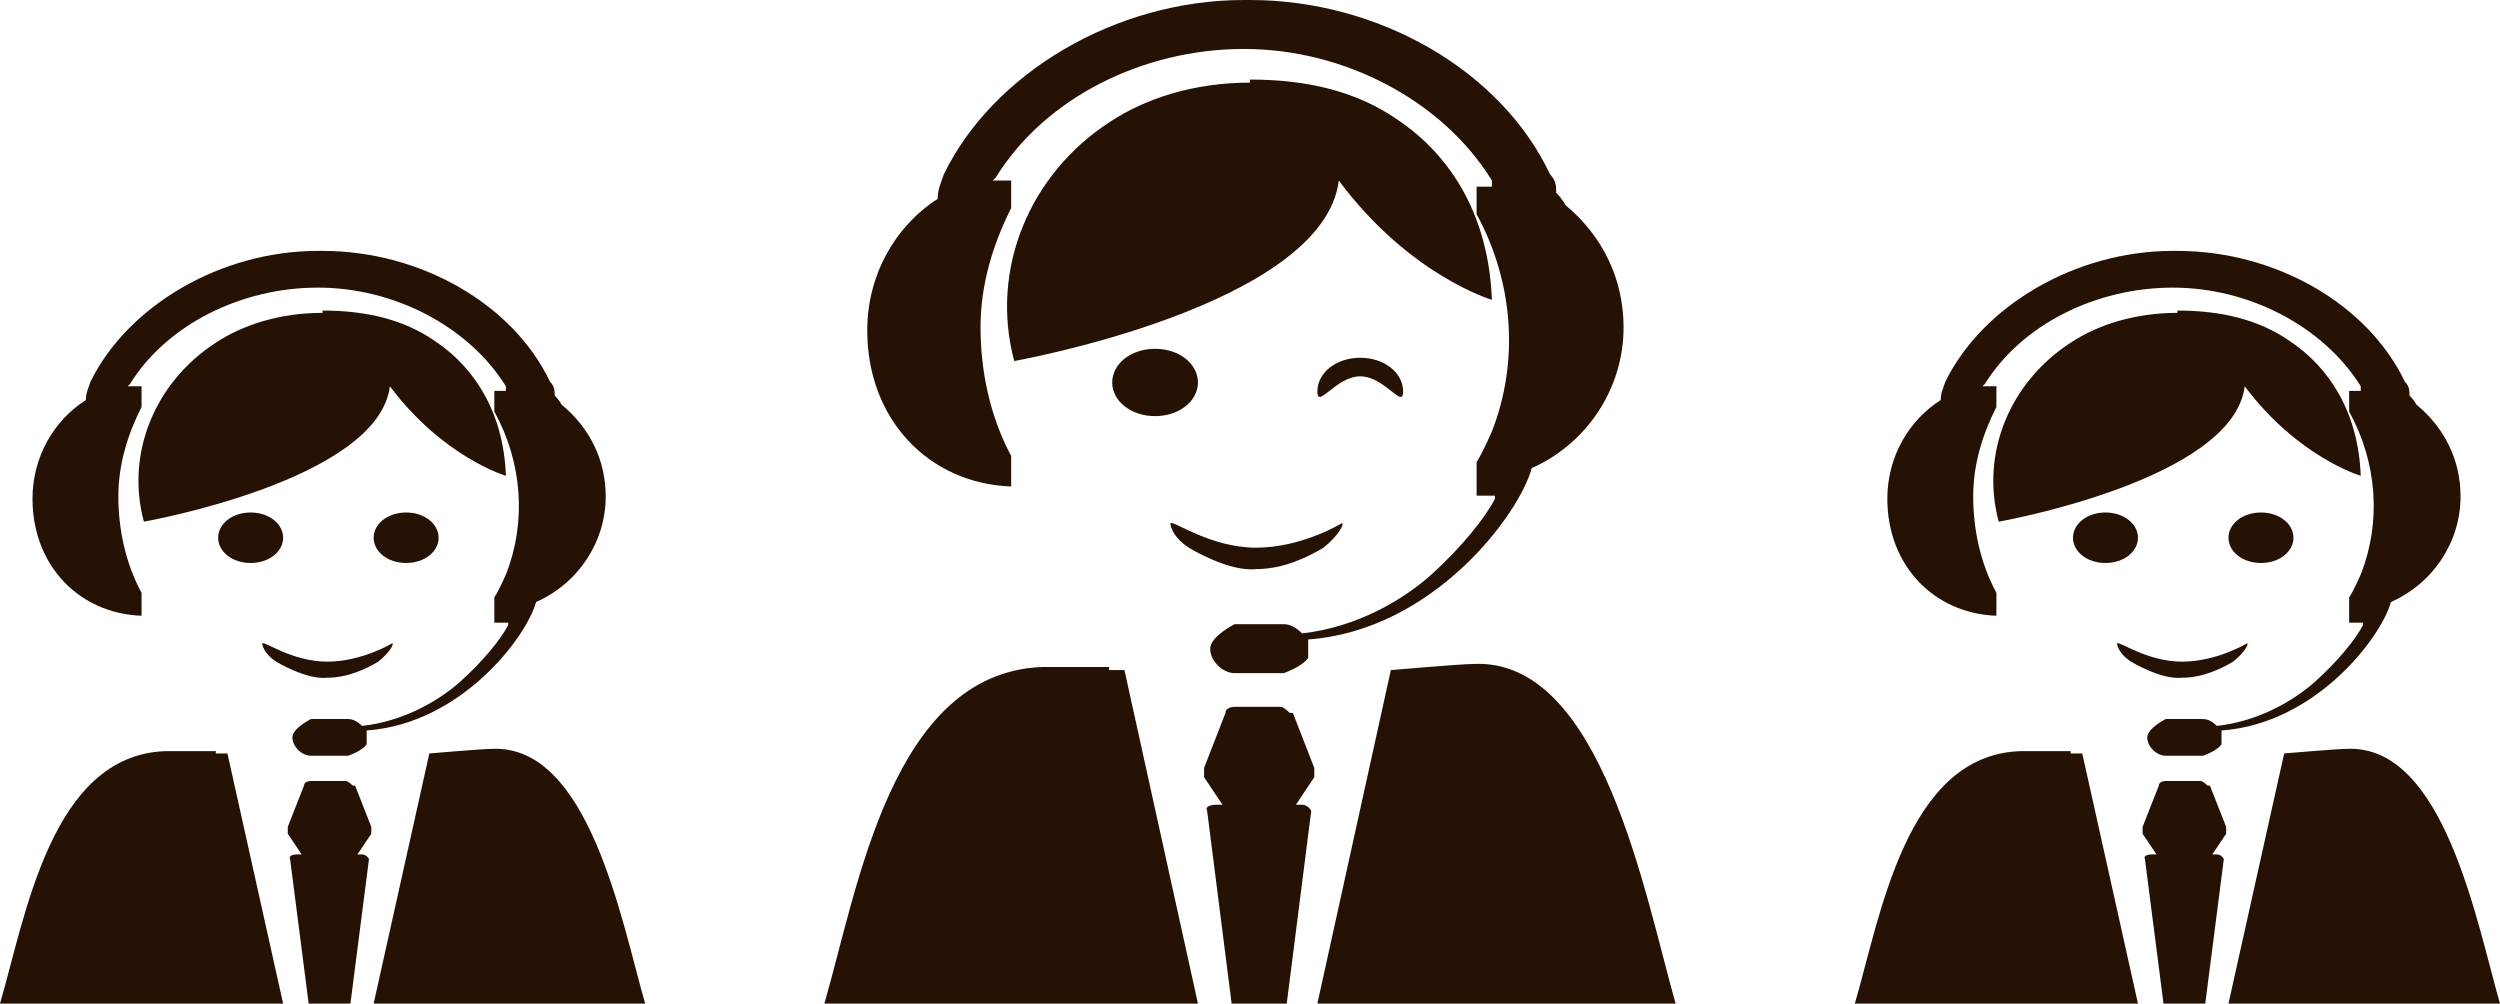 <svg width="279" height="112" viewBox="0 0 279 112" fill="none" xmlns="http://www.w3.org/2000/svg">
<path d="M187 112H147.018L155.219 74.781C155.219 74.781 163.079 74.098 164.446 74.098C178.799 73.415 183.583 100.049 187 112ZM156.586 43.683C156.586 41.634 154.536 39.927 151.802 39.927C149.068 39.927 147.018 41.634 147.018 43.683C147.018 45.732 149.068 42 151.802 42C154.536 42 156.586 45.732 156.586 43.683ZM123.781 74.439C123.781 74.439 116.946 74.439 116.263 74.439C99.518 75.122 95.759 99.024 92 112H133.691L125.489 74.781C125.489 74.781 124.464 74.781 123.781 74.781V74.439ZM133.691 42.683C133.691 40.634 131.64 38.927 128.906 38.927C126.173 38.927 124.122 40.634 124.122 42.683C124.122 44.732 126.173 46.439 128.906 46.439C131.64 46.439 133.691 44.732 133.691 42.683ZM139.5 9.22C133.349 9.22 127.881 10.927 123.781 13.659C114.896 19.463 110.453 30.049 113.187 40.293C113.187 40.293 147.701 34.146 149.41 20.146C157.27 30.732 166.496 33.463 166.496 33.463C166.155 24.244 162.054 17.415 155.903 13.317C151.46 10.244 145.993 8.878 139.5 8.878V9.22ZM145.993 71.366C160.004 70.341 169.572 57.366 170.939 52.244C177.09 49.512 181.191 43.366 181.191 36.537C181.191 31.073 178.799 26.293 174.698 22.878C174.698 22.878 174.356 22.195 173.673 21.512C173.673 20.829 173.673 20.146 172.989 19.463C167.522 7.854 153.853 0 139.5 0H138.817C124.464 0 110.795 8.195 105.327 19.463C104.986 20.488 104.644 21.171 104.644 22.195C99.86 25.268 96.784 30.732 96.784 36.878C96.784 46.781 103.619 53.951 112.845 54.293V50.878C110.453 46.439 109.428 41.317 109.428 36.537C109.428 31.756 110.795 27.317 112.845 23.22V20.146C112.845 20.146 111.82 20.146 111.478 20.146H110.795L111.137 19.805C116.604 10.927 127.54 5.463 138.817 5.463C150.094 5.463 161.029 11.268 166.496 20.146V20.829H166.155C165.813 20.829 165.13 20.829 164.788 20.829V23.902C168.889 31.415 169.572 40.293 166.496 48.146C166.496 48.146 165.471 50.537 164.788 51.561V55.317H165.471C165.471 55.317 165.813 55.317 166.155 55.317H166.838V55.658C165.813 57.707 163.079 61.122 159.662 64.195C156.586 66.927 151.46 70 145.309 70.683C144.626 70 143.942 69.659 143.259 69.659H137.791C137.791 69.659 135.058 71.024 135.058 72.39C135.058 73.756 136.424 75.122 137.791 75.122H143.259C143.259 75.122 145.309 74.439 145.993 73.415V71.366ZM143.942 79.561C143.942 79.561 143.259 78.878 142.917 78.878H137.791C137.791 78.878 136.766 78.878 136.766 79.561L134.374 85.707C134.374 85.707 134.374 86.39 134.374 86.732L136.424 89.805H135.741C135.741 89.805 134.374 89.805 134.716 90.488L137.45 112H143.601L146.335 90.488C146.335 90.488 145.993 89.805 145.309 89.805H144.626L146.676 86.732C146.676 86.732 146.676 86.049 146.676 85.707L144.284 79.561H143.942ZM132.665 61.122C132.665 61.122 137.108 63.854 140.183 63.512C143.259 63.512 145.993 62.146 147.701 61.122C149.41 59.756 150.094 58.39 149.752 58.39C149.752 58.39 145.309 61.122 140.183 61.122C135.058 61.122 130.957 58.049 130.615 58.39C130.615 58.39 130.615 59.756 132.665 61.122Z" fill="#261204"/>
<path d="M279 112H248.698L254.914 84.085C254.914 84.085 260.871 83.573 261.906 83.573C272.784 83.061 276.41 103.037 279 112ZM255.95 60.012C255.95 58.476 254.396 57.195 252.324 57.195C250.252 57.195 248.698 58.476 248.698 60.012C248.698 61.549 250.252 62.829 252.324 62.829C254.396 62.829 255.95 61.549 255.95 60.012ZM231.086 83.829C231.086 83.829 225.906 83.829 225.388 83.829C212.698 84.341 209.849 102.268 207 112H238.597L232.381 84.085C232.381 84.085 231.604 84.085 231.086 84.085V83.829ZM238.597 60.012C238.597 58.476 237.043 57.195 234.971 57.195C232.899 57.195 231.345 58.476 231.345 60.012C231.345 61.549 232.899 62.829 234.971 62.829C237.043 62.829 238.597 61.549 238.597 60.012ZM243 34.915C238.338 34.915 234.194 36.195 231.086 38.244C224.353 42.598 220.986 50.537 223.058 58.219C223.058 58.219 249.216 53.61 250.511 43.11C256.468 51.049 263.46 53.098 263.46 53.098C263.201 46.183 260.094 41.061 255.432 37.988C252.065 35.683 247.921 34.658 243 34.658V34.915ZM247.921 81.524C258.54 80.756 265.791 71.024 266.827 67.183C271.489 65.134 274.597 60.524 274.597 55.402C274.597 51.305 272.784 47.719 269.676 45.158C269.676 45.158 269.417 44.646 268.899 44.134C268.899 43.622 268.899 43.11 268.381 42.598C264.237 33.89 253.878 28 243 28H242.482C231.604 28 221.245 34.146 217.101 42.598C216.842 43.366 216.583 43.878 216.583 44.646C212.957 46.951 210.626 51.049 210.626 55.658C210.626 63.085 215.806 68.463 222.799 68.719V66.159C220.986 62.829 220.209 58.988 220.209 55.402C220.209 51.817 221.245 48.488 222.799 45.415V43.11C222.799 43.11 222.022 43.11 221.763 43.11H221.245L221.504 42.854C225.647 36.195 233.935 32.098 242.482 32.098C251.029 32.098 259.317 36.451 263.46 43.11V43.622H263.201C262.942 43.622 262.424 43.622 262.165 43.622V45.927C265.273 51.561 265.791 58.219 263.46 64.11C263.46 64.11 262.683 65.902 262.165 66.671V69.488H262.683C262.683 69.488 262.942 69.488 263.201 69.488H263.719V69.744C262.942 71.281 260.871 73.841 258.281 76.146C255.95 78.195 252.065 80.5 247.403 81.012C246.885 80.5 246.367 80.244 245.849 80.244H241.705C241.705 80.244 239.633 81.268 239.633 82.293C239.633 83.317 240.669 84.341 241.705 84.341H245.849C245.849 84.341 247.403 83.829 247.921 83.061V81.524ZM246.367 87.671C246.367 87.671 245.849 87.159 245.59 87.159H241.705C241.705 87.159 240.928 87.159 240.928 87.671L239.115 92.281C239.115 92.281 239.115 92.793 239.115 93.049L240.669 95.354H240.151C240.151 95.354 239.115 95.354 239.374 95.866L241.446 112H246.108L248.18 95.866C248.18 95.866 247.921 95.354 247.403 95.354H246.885L248.439 93.049C248.439 93.049 248.439 92.537 248.439 92.281L246.626 87.671H246.367ZM237.82 73.841C237.82 73.841 241.187 75.89 243.518 75.634C245.849 75.634 247.921 74.61 249.216 73.841C250.511 72.817 251.029 71.793 250.77 71.793C250.77 71.793 247.403 73.841 243.518 73.841C239.633 73.841 236.525 71.537 236.266 71.793C236.266 71.793 236.266 72.817 237.82 73.841Z" fill="#261204"/>
<path d="M72 112H41.698L47.914 84.085C47.914 84.085 53.87 83.573 54.907 83.573C65.784 83.061 69.41 103.037 72 112ZM48.95 60.012C48.95 58.476 47.396 57.195 45.324 57.195C43.252 57.195 41.698 58.476 41.698 60.012C41.698 61.549 43.252 62.829 45.324 62.829C47.396 62.829 48.95 61.549 48.95 60.012ZM24.086 83.829C24.086 83.829 18.907 83.829 18.389 83.829C5.698 84.341 2.849 102.268 0 112H31.597L25.381 84.085C25.381 84.085 24.604 84.085 24.086 84.085V83.829ZM31.597 60.012C31.597 58.476 30.043 57.195 27.971 57.195C25.899 57.195 24.345 58.476 24.345 60.012C24.345 61.549 25.899 62.829 27.971 62.829C30.043 62.829 31.597 61.549 31.597 60.012ZM36 34.915C31.338 34.915 27.194 36.195 24.086 38.244C17.352 42.598 13.986 50.537 16.058 58.219C16.058 58.219 42.216 53.61 43.511 43.11C49.468 51.049 56.46 53.098 56.46 53.098C56.201 46.183 53.093 41.061 48.432 37.988C45.065 35.683 40.921 34.658 36 34.658V34.915ZM40.921 81.524C51.54 80.756 58.791 71.024 59.827 67.183C64.489 65.134 67.597 60.524 67.597 55.402C67.597 51.305 65.784 47.719 62.676 45.158C62.676 45.158 62.417 44.646 61.899 44.134C61.899 43.622 61.899 43.11 61.381 42.598C57.237 33.89 46.878 28 36 28H35.482C24.604 28 14.245 34.146 10.101 42.598C9.842 43.366 9.583 43.878 9.583 44.646C5.957 46.951 3.626 51.049 3.626 55.658C3.626 63.085 8.806 68.463 15.799 68.719V66.159C13.986 62.829 13.209 58.988 13.209 55.402C13.209 51.817 14.245 48.488 15.799 45.415V43.11C15.799 43.11 15.022 43.11 14.763 43.11H14.245L14.504 42.854C18.648 36.195 26.935 32.098 35.482 32.098C44.029 32.098 52.317 36.451 56.46 43.11V43.622H56.201C55.943 43.622 55.425 43.622 55.166 43.622V45.927C58.273 51.561 58.791 58.219 56.46 64.11C56.46 64.11 55.684 65.902 55.166 66.671V69.488H55.684C55.684 69.488 55.943 69.488 56.201 69.488H56.719V69.744C55.943 71.281 53.87 73.841 51.281 76.146C48.95 78.195 45.065 80.5 40.403 81.012C39.885 80.5 39.367 80.244 38.849 80.244H34.705C34.705 80.244 32.633 81.268 32.633 82.293C32.633 83.317 33.669 84.341 34.705 84.341H38.849C38.849 84.341 40.403 83.829 40.921 83.061V81.524ZM39.367 87.671C39.367 87.671 38.849 87.159 38.59 87.159H34.705C34.705 87.159 33.928 87.159 33.928 87.671L32.115 92.281C32.115 92.281 32.115 92.793 32.115 93.049L33.669 95.354H33.151C33.151 95.354 32.115 95.354 32.374 95.866L34.446 112H39.108L41.18 95.866C41.18 95.866 40.921 95.354 40.403 95.354H39.885L41.439 93.049C41.439 93.049 41.439 92.537 41.439 92.281L39.626 87.671H39.367ZM30.82 73.841C30.82 73.841 34.187 75.89 36.518 75.634C38.849 75.634 40.921 74.61 42.216 73.841C43.511 72.817 44.029 71.793 43.77 71.793C43.77 71.793 40.403 73.841 36.518 73.841C32.633 73.841 29.525 71.537 29.266 71.793C29.266 71.793 29.266 72.817 30.82 73.841Z" fill="#261204"/>
</svg>
